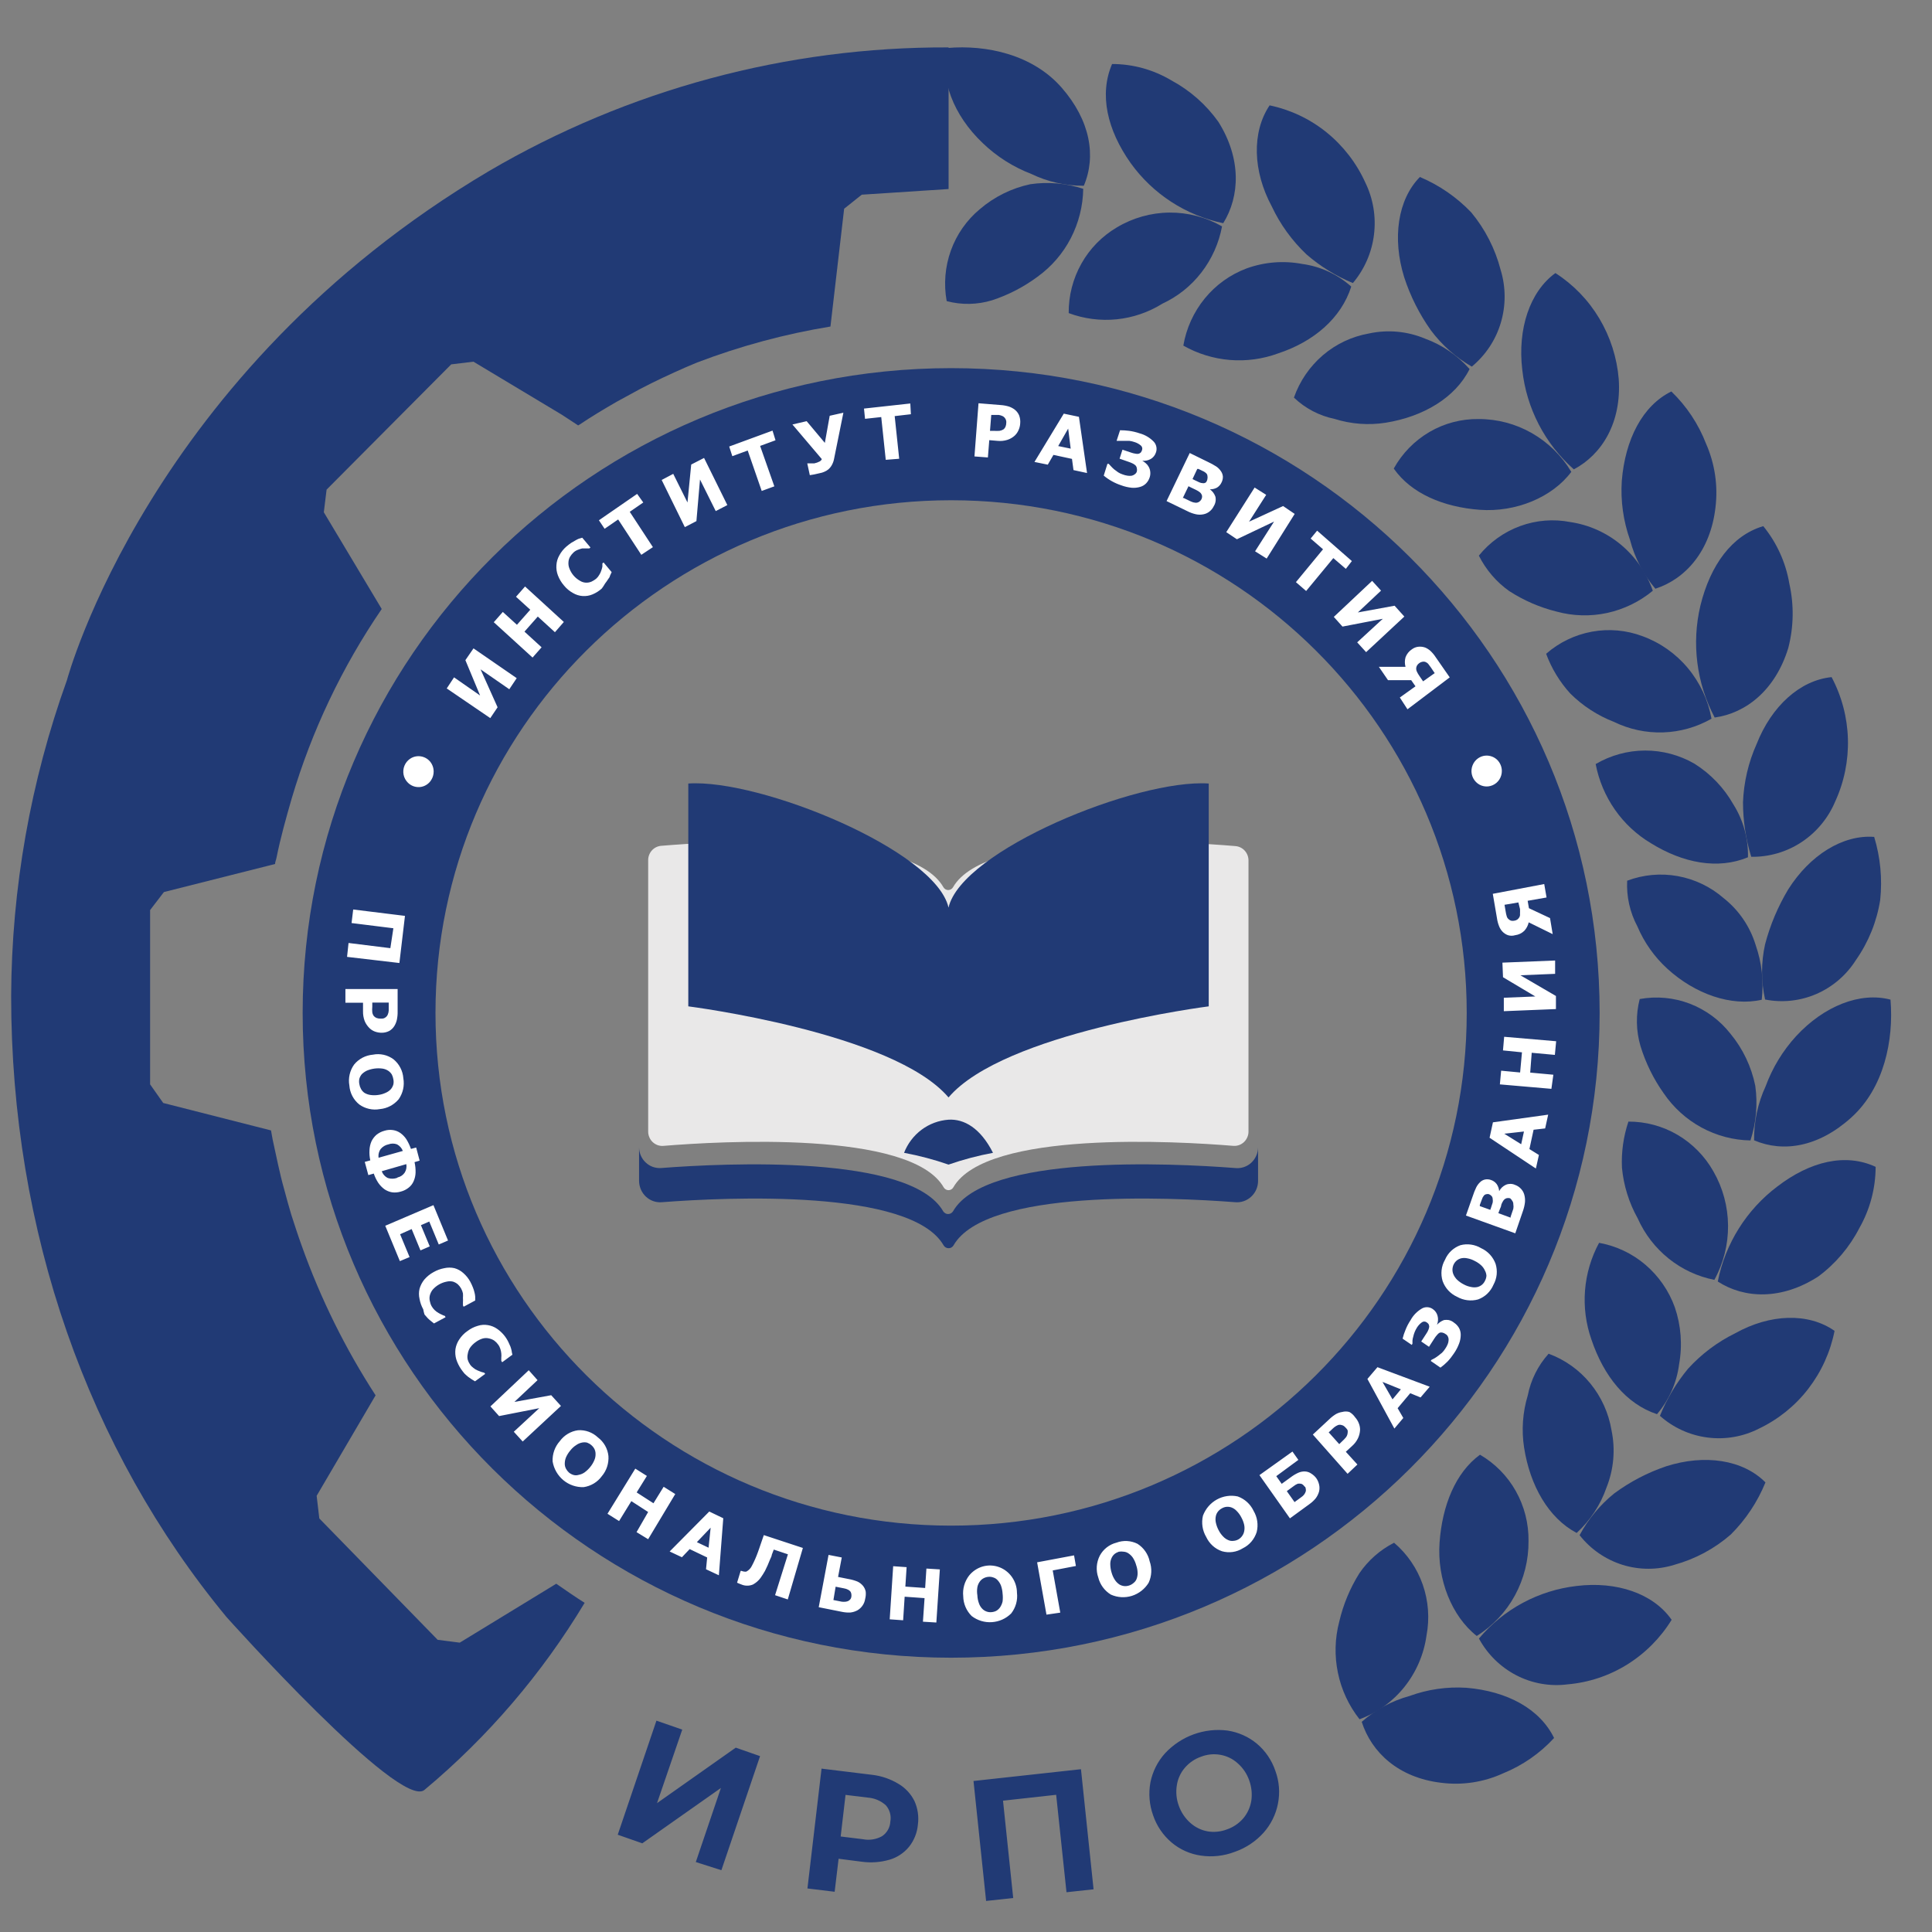 <svg width="69" height="69" viewBox="0 0 69 69" fill="none" xmlns="http://www.w3.org/2000/svg">
<rect x="0" y="0" width="69" height="69" fill="#808080" stroke="none"/>
<g clip-path="url(#clip0_485_10591)">
<path d="M23.444 61.452L24.366 61.772L23.465 64.398L26.277 62.416L27.145 62.719L25.764 66.793L24.85 66.502L25.747 63.856L22.939 65.833L22.062 65.526L23.444 61.452ZM32.087 63.708C32.333 63.852 32.531 64.065 32.659 64.322C32.778 64.585 32.821 64.877 32.782 65.164C32.757 65.455 32.646 65.731 32.464 65.959C32.282 66.179 32.041 66.339 31.769 66.418C31.447 66.512 31.109 66.536 30.777 66.49L29.95 66.384L29.809 67.563L28.837 67.445L29.341 63.165L31.162 63.388C31.488 63.428 31.804 63.537 32.087 63.708ZM31.504 65.577C31.59 65.518 31.662 65.441 31.713 65.35C31.764 65.259 31.793 65.158 31.798 65.054C31.817 64.951 31.812 64.846 31.784 64.746C31.756 64.645 31.706 64.552 31.637 64.474C31.459 64.313 31.231 64.217 30.992 64.2L30.198 64.103L30.024 65.589L30.818 65.686C31.052 65.733 31.295 65.694 31.504 65.577ZM38.606 63.186L39.056 67.475L38.089 67.58L37.72 64.1L35.822 64.31L36.186 67.786L35.218 67.891L34.768 63.607L38.606 63.186ZM42.886 66.271C42.501 66.216 42.14 66.054 41.843 65.804C41.538 65.546 41.31 65.21 41.182 64.832C41.046 64.454 41.014 64.048 41.087 63.653C41.165 63.268 41.345 62.91 41.608 62.618C41.89 62.315 42.24 62.083 42.629 61.941C43.017 61.8 43.432 61.753 43.841 61.806C44.226 61.864 44.587 62.025 44.887 62.273C45.193 62.53 45.422 62.867 45.549 63.245C45.688 63.622 45.719 64.03 45.64 64.423C45.564 64.809 45.385 65.166 45.123 65.459C44.845 65.766 44.494 66 44.102 66.136C43.715 66.285 43.296 66.332 42.886 66.271ZM44.403 64.941C44.552 64.763 44.65 64.548 44.689 64.318C44.725 64.072 44.7 63.82 44.615 63.586C44.533 63.349 44.39 63.137 44.201 62.972C44.029 62.817 43.817 62.713 43.589 62.673C43.356 62.63 43.115 62.654 42.894 62.74C42.669 62.818 42.469 62.955 42.315 63.136C42.164 63.312 42.065 63.528 42.03 63.759C41.99 64.005 42.014 64.257 42.1 64.491C42.184 64.728 42.327 64.94 42.514 65.105C42.686 65.259 42.896 65.362 43.122 65.404C43.355 65.445 43.595 65.421 43.816 65.337C44.043 65.259 44.245 65.123 44.403 64.941ZM33.969 13.148C21.177 13.148 10.809 23.459 10.809 36.176C10.809 48.894 21.177 59.204 33.969 59.204C46.762 59.204 57.13 48.894 57.13 36.176C57.13 23.458 46.762 13.148 33.969 13.148ZM33.969 54.487C23.799 54.487 15.553 46.289 15.553 36.176C15.553 26.063 23.799 17.866 33.969 17.866C44.14 17.866 52.383 26.063 52.383 36.176C52.383 46.289 44.14 54.487 33.969 54.487ZM57.11 44.387C56.826 44.912 56.655 45.491 56.608 46.086C56.561 46.681 56.639 47.279 56.837 47.842C57.276 49.147 58.078 50.144 59.178 50.506C59.61 50.001 59.885 49.381 59.968 48.722C60.091 48.042 60.038 47.343 59.815 46.689C59.603 46.1 59.241 45.577 58.765 45.17C58.293 44.767 57.722 44.497 57.11 44.387Z" fill="#213A75"/>
<path d="M65.52 47.531C65.371 48.285 65.049 48.993 64.58 49.602C64.114 50.206 63.512 50.691 62.824 51.02C62.257 51.31 61.615 51.422 60.983 51.34C60.351 51.259 59.759 50.989 59.283 50.565C59.53 49.956 59.869 49.388 60.288 48.882C60.764 48.359 61.333 47.931 61.967 47.619C63.216 46.92 64.585 46.874 65.52 47.531ZM55.308 48.347C54.929 48.767 54.672 49.282 54.563 49.837C54.381 50.438 54.336 51.072 54.431 51.693C54.642 53.056 55.304 54.218 56.309 54.748C56.794 54.304 57.161 53.746 57.376 53.124C57.635 52.475 57.697 51.766 57.554 51.082C57.452 50.466 57.19 49.888 56.794 49.405C56.402 48.926 55.889 48.561 55.308 48.347Z" fill="#213A75"/>
<path d="M63.052 52.943C62.768 53.641 62.346 54.275 61.811 54.807C61.23 55.312 60.543 55.68 59.801 55.885C59.198 56.074 58.551 56.075 57.947 55.887C57.341 55.697 56.807 55.328 56.414 54.828C56.723 54.252 57.145 53.744 57.654 53.334C58.221 52.916 58.847 52.59 59.511 52.366C60.885 51.929 62.246 52.13 63.052 52.943ZM52.857 51.954C51.98 52.594 51.508 53.772 51.413 55.09C51.318 56.406 51.852 57.732 52.741 58.427C53.313 58.07 53.783 57.571 54.105 56.978C54.428 56.384 54.596 55.715 54.59 55.035C54.598 54.411 54.442 53.797 54.137 53.254C53.834 52.714 53.392 52.265 52.857 51.954Z" fill="#213A75"/>
<path d="M59.701 57.85C59.302 58.5 58.756 59.048 58.108 59.451C57.464 59.85 56.735 60.092 55.98 60.156C55.352 60.236 54.714 60.122 54.153 59.831C53.587 59.536 53.123 59.08 52.819 58.519C53.699 57.471 54.946 56.799 56.306 56.642C57.741 56.466 59.048 56.912 59.701 57.85ZM49.788 55.098C49.289 55.353 48.862 55.729 48.547 56.191C48.215 56.722 47.973 57.303 47.831 57.913C47.673 58.512 47.657 59.139 47.783 59.745C47.908 60.35 48.172 60.917 48.555 61.402C49.185 61.171 49.74 60.771 50.159 60.246C50.581 59.717 50.853 59.084 50.946 58.414C51.062 57.806 51.016 57.179 50.813 56.595C50.61 56.013 50.257 55.496 49.788 55.098Z" fill="#213A75"/>
<path d="M55.503 62.071C54.997 62.621 54.376 63.052 53.683 63.333C52.99 63.651 52.222 63.768 51.466 63.67C49.948 63.489 48.984 62.589 48.633 61.494C49.123 61.06 49.706 60.745 50.337 60.572C50.987 60.334 51.68 60.234 52.372 60.278C53.832 60.4 54.994 61.031 55.503 62.071ZM58.158 40.057C57.98 40.587 57.901 41.147 57.927 41.706C57.987 42.341 58.178 42.956 58.489 43.512C58.738 44.072 59.117 44.565 59.596 44.949C60.07 45.331 60.63 45.591 61.227 45.709C61.554 45.114 61.722 44.446 61.716 43.768C61.711 43.09 61.531 42.425 61.194 41.837C60.889 41.296 60.447 40.845 59.912 40.53C59.38 40.218 58.775 40.055 58.158 40.057Z" fill="#213A75"/>
<path d="M66.987 41.673C66.985 42.439 66.786 43.191 66.407 43.857C66.056 44.54 65.553 45.134 64.935 45.591C63.633 46.432 62.301 46.386 61.349 45.768C61.618 44.412 62.376 43.203 63.48 42.372C64.65 41.475 65.911 41.172 66.987 41.673ZM58.561 35.68C58.418 36.233 58.428 36.815 58.59 37.363C58.775 37.965 59.054 38.533 59.418 39.046C59.766 39.556 60.229 39.976 60.767 40.268C61.304 40.56 61.904 40.719 62.516 40.73C62.721 40.102 62.78 39.435 62.689 38.781C62.551 38.098 62.248 37.459 61.804 36.921C61.426 36.438 60.923 36.067 60.35 35.846C59.781 35.628 59.162 35.571 58.561 35.68Z" fill="#213A75"/>
<path d="M67.518 35.701C67.638 37.153 67.287 38.853 66.12 39.909C64.954 40.965 63.692 41.172 62.646 40.725C62.638 40.059 62.779 39.399 63.059 38.794C63.303 38.131 63.673 37.522 64.151 37.001C65.14 35.932 66.43 35.415 67.518 35.701ZM58.113 31.454C58.085 32.021 58.211 32.585 58.477 33.083C58.72 33.658 59.084 34.173 59.544 34.594C60.537 35.503 61.832 35.954 62.919 35.705C62.995 35.048 62.922 34.382 62.704 33.757C62.502 33.091 62.101 32.503 61.554 32.073C61.089 31.669 60.523 31.399 59.916 31.289C59.312 31.18 58.688 31.237 58.113 31.454Z" fill="#213A75"/>
<path d="M66.935 29.889C67.156 30.617 67.23 31.383 67.15 32.14C67.029 32.911 66.734 33.644 66.286 34.282C65.948 34.82 65.457 35.243 64.876 35.497C64.298 35.749 63.657 35.819 63.039 35.697C62.894 35.047 62.894 34.373 63.039 33.723C63.22 33.034 63.499 32.374 63.866 31.762C64.639 30.541 65.81 29.805 66.935 29.889ZM56.988 27.288C57.1 27.872 57.334 28.427 57.674 28.915C58.012 29.401 58.449 29.808 58.957 30.112C60.107 30.827 61.356 31.063 62.427 30.617C62.443 29.952 62.263 29.298 61.91 28.735C61.574 28.14 61.095 27.638 60.516 27.275C59.98 26.965 59.37 26.803 58.751 26.805C58.131 26.807 57.523 26.974 56.988 27.288Z" fill="#213A75"/>
<path d="M65.414 24.183C65.775 24.864 65.975 25.619 65.997 26.39C66.019 27.16 65.864 27.926 65.542 28.627C65.293 29.219 64.874 29.724 64.338 30.078C63.806 30.428 63.181 30.61 62.544 30.6C62.35 29.969 62.251 29.312 62.25 28.652C62.278 27.932 62.444 27.224 62.738 26.569C63.267 25.226 64.281 24.296 65.414 24.183ZM55.219 23.349C55.412 23.872 55.704 24.354 56.08 24.767C56.525 25.21 57.057 25.555 57.642 25.782C58.188 26.048 58.791 26.177 59.398 26.157C60.005 26.137 60.598 25.969 61.125 25.668C61.005 25.003 60.714 24.38 60.281 23.861C59.851 23.345 59.294 22.953 58.664 22.722C58.088 22.505 57.463 22.449 56.858 22.559C56.25 22.67 55.684 22.943 55.219 23.349Z" fill="#213A75"/>
<path d="M62.974 18.791C63.457 19.384 63.778 20.091 63.905 20.845C64.075 21.602 64.062 22.388 63.868 23.139C63.409 24.645 62.354 25.474 61.238 25.626C60.59 24.399 60.409 22.978 60.729 21.628C61.085 20.176 61.858 19.12 62.974 18.791ZM52.816 19.844C53.07 20.349 53.44 20.782 53.897 21.107C54.419 21.445 54.993 21.694 55.596 21.843C56.185 22.004 56.804 22.02 57.4 21.891C57.998 21.76 58.557 21.489 59.029 21.098C58.805 20.458 58.412 19.89 57.892 19.455C57.375 19.024 56.749 18.744 56.084 18.645C55.483 18.528 54.863 18.578 54.289 18.789C53.712 19.001 53.203 19.366 52.816 19.844Z" fill="#213A75"/>
<path d="M59.691 13.981C60.236 14.506 60.659 15.144 60.932 15.85C61.245 16.563 61.361 17.348 61.267 18.122C61.089 19.675 60.2 20.677 59.12 21.026C58.691 20.519 58.382 19.922 58.214 19.28C57.975 18.606 57.875 17.89 57.921 17.176C58.041 15.694 58.661 14.486 59.691 13.981ZM49.777 16.734C50.402 17.63 51.556 18.11 52.846 18.207C54.137 18.303 55.44 17.761 56.118 16.852C55.775 16.276 55.288 15.799 54.707 15.467C54.129 15.137 53.474 14.964 52.808 14.966C52.193 14.957 51.586 15.116 51.055 15.426C50.519 15.739 50.078 16.191 49.777 16.734Z" fill="#213A75"/>
<path d="M55.55 9.752C56.192 10.164 56.729 10.72 57.119 11.375C57.512 12.034 57.749 12.775 57.812 13.54C57.916 15.088 57.217 16.229 56.208 16.763C55.173 15.848 54.516 14.58 54.367 13.207C54.194 11.755 54.632 10.417 55.55 9.752ZM46.212 14.2C46.616 14.586 47.12 14.85 47.667 14.962C48.256 15.147 48.881 15.193 49.491 15.097C50.826 14.882 51.972 14.209 52.485 13.181C52.052 12.691 51.504 12.316 50.889 12.092C50.257 11.828 49.56 11.765 48.891 11.91C48.283 12.017 47.715 12.285 47.246 12.686C46.774 13.091 46.417 13.613 46.212 14.2Z" fill="#213A75"/>
<path d="M50.711 6.321C51.401 6.613 52.025 7.043 52.543 7.584C53.04 8.183 53.399 8.884 53.594 9.638C53.782 10.253 53.784 10.91 53.601 11.526C53.419 12.14 53.058 12.685 52.564 13.093C51.992 12.764 51.494 12.322 51.1 11.793C50.689 11.213 50.368 10.575 50.149 9.899C49.718 8.514 49.917 7.125 50.711 6.321ZM42.262 12.343C42.772 12.633 43.34 12.808 43.925 12.856C44.51 12.904 45.098 12.823 45.649 12.621C46.927 12.2 47.903 11.358 48.259 10.235C47.77 9.797 47.16 9.515 46.509 9.427C45.843 9.301 45.157 9.356 44.52 9.587C43.937 9.806 43.422 10.176 43.028 10.658C42.631 11.144 42.367 11.725 42.262 12.343Z" fill="#213A75"/>
<path d="M45.343 3.763C46.086 3.918 46.782 4.247 47.373 4.724C47.968 5.205 48.443 5.818 48.759 6.515C49.042 7.093 49.15 7.741 49.071 8.38C48.993 9.017 48.731 9.618 48.317 10.109C47.713 9.86 47.154 9.514 46.662 9.087C46.145 8.598 45.724 8.017 45.421 7.373C44.743 6.115 44.701 4.722 45.343 3.763ZM38.168 11.182C38.714 11.386 39.3 11.462 39.88 11.404C40.46 11.345 41.019 11.154 41.514 10.845C42.062 10.591 42.541 10.208 42.909 9.729C43.281 9.247 43.533 8.683 43.644 8.085C43.072 7.756 42.423 7.586 41.764 7.592C41.106 7.598 40.46 7.78 39.892 8.119C39.362 8.43 38.924 8.876 38.623 9.412C38.319 9.952 38.162 10.563 38.168 11.182Z" fill="#213A75"/>
<path d="M39.717 2.286C40.461 2.286 41.192 2.488 41.834 2.871C42.501 3.229 43.075 3.736 43.514 4.352C44.341 5.67 44.283 7.012 43.687 7.971C42.353 7.696 41.172 6.928 40.378 5.821C39.543 4.638 39.249 3.376 39.717 2.286ZM33.81 10.754C34.343 10.896 34.904 10.885 35.432 10.724C36.015 10.533 36.564 10.248 37.057 9.882C37.553 9.524 37.959 9.055 38.241 8.511C38.524 7.965 38.677 7.359 38.687 6.743C38.078 6.543 37.431 6.486 36.797 6.579C36.13 6.721 35.51 7.028 34.993 7.471C34.523 7.862 34.167 8.372 33.96 8.947C33.752 9.526 33.7 10.149 33.81 10.754Z" fill="#213A75"/>
<path d="M33.831 1.714C35.237 1.592 36.883 1.95 37.914 3.128C38.943 4.306 39.155 5.578 38.708 6.634C38.059 6.639 37.418 6.495 36.834 6.213C36.187 5.965 35.596 5.59 35.097 5.11C34.051 4.117 33.55 2.817 33.831 1.714Z" fill="#213A75"/>
<path d="M17.454 6.115C5.324 13.299 2.392 24.287 2.392 24.287C1.09 27.906 0.416 31.721 0.398 35.566C0.398 43.983 3.144 51.768 8.091 57.753C8.091 57.753 14.295 64.684 15.163 63.922C17.428 62.031 19.36 59.773 20.88 57.244C20.561 57.046 20.172 56.772 19.866 56.562L16.42 58.666L15.631 58.565L11.404 54.23C11.367 53.927 11.342 53.721 11.309 53.422L13.414 49.833C12.331 48.164 11.447 46.374 10.779 44.5C10.643 44.13 10.523 43.747 10.399 43.369C10.312 43.083 10.229 42.771 10.151 42.481C9.985 41.9 9.87 41.294 9.737 40.696C9.717 40.591 9.7 40.482 9.679 40.372L5.829 39.392L5.361 38.727V32.502L5.854 31.859L9.824 30.857C9.824 30.781 9.861 30.714 9.874 30.638C10.023 29.901 10.213 29.228 10.419 28.513C11.132 26.105 12.216 23.823 13.633 21.75L11.565 18.295C11.603 17.996 11.627 17.79 11.664 17.487L16.115 13.013L16.909 12.917L20.069 14.814L20.648 15.193L20.706 15.159C21.119 14.881 21.582 14.604 22.025 14.348L22.852 13.897C23.398 13.611 23.94 13.359 24.507 13.11L24.899 12.945C26.439 12.358 28.033 11.928 29.659 11.662L30.148 7.454L30.777 6.953L33.878 6.751V1.693C28.106 1.669 22.434 3.196 17.454 6.115Z" fill="#213A75"/>
<path d="M15.488 27.55C15.489 27.659 15.459 27.766 15.4 27.858C15.358 27.927 15.3 27.985 15.232 28.028C15.163 28.072 15.086 28.099 15.006 28.108C14.925 28.116 14.844 28.107 14.768 28.08C14.692 28.053 14.623 28.009 14.566 27.951C14.489 27.874 14.436 27.776 14.414 27.669C14.393 27.561 14.403 27.45 14.444 27.349C14.485 27.248 14.554 27.162 14.644 27.1C14.717 27.05 14.802 27.018 14.891 27.009C14.98 27 15.069 27.013 15.152 27.047C15.218 27.074 15.278 27.114 15.328 27.164C15.379 27.215 15.418 27.274 15.445 27.34C15.473 27.407 15.487 27.478 15.488 27.55ZM53.637 27.529C53.639 27.638 53.608 27.745 53.55 27.837C53.492 27.929 53.407 28.001 53.308 28.044C53.209 28.087 53.1 28.1 52.994 28.079C52.888 28.059 52.791 28.007 52.715 27.93C52.638 27.853 52.585 27.754 52.563 27.647C52.542 27.54 52.552 27.429 52.594 27.328C52.634 27.227 52.703 27.141 52.793 27.079C52.867 27.029 52.952 26.997 53.04 26.988C53.129 26.979 53.218 26.992 53.301 27.026C53.367 27.053 53.427 27.093 53.477 27.143C53.527 27.194 53.567 27.254 53.594 27.32C53.622 27.386 53.636 27.457 53.637 27.529V27.529ZM18.453 24.221L18.189 24.616L17.163 23.905L17.771 25.26L17.51 25.647L15.955 24.587L16.216 24.191L17.146 24.839L16.621 23.577L16.911 23.156L18.454 24.22L18.453 24.221ZM20.137 22.213L19.819 22.579L19.207 22.02L18.731 22.558L19.343 23.118L19.02 23.484L17.635 22.222L17.958 21.855L18.462 22.314L18.938 21.776L18.429 21.313L18.752 20.946L20.137 22.213ZM21.493 21.018C21.395 21.107 21.284 21.177 21.162 21.228C21.051 21.275 20.93 21.295 20.809 21.287C20.689 21.279 20.572 21.243 20.468 21.182C20.342 21.113 20.231 21.021 20.141 20.909C20.049 20.803 19.977 20.682 19.926 20.551C19.881 20.434 19.863 20.309 19.872 20.185C19.879 20.062 19.914 19.942 19.976 19.835C20.04 19.715 20.125 19.609 20.228 19.52C20.282 19.474 20.339 19.43 20.397 19.39L20.55 19.301C20.588 19.279 20.626 19.259 20.666 19.242L20.795 19.204L21.088 19.553L21.047 19.587H20.79C20.737 19.6 20.684 19.617 20.633 19.638C20.578 19.659 20.527 19.69 20.484 19.73C20.436 19.775 20.394 19.826 20.36 19.882C20.325 19.942 20.305 20.01 20.302 20.08C20.296 20.156 20.307 20.232 20.336 20.302C20.406 20.49 20.541 20.647 20.716 20.744C20.777 20.782 20.847 20.805 20.919 20.809C20.992 20.813 21.064 20.8 21.13 20.77C21.187 20.743 21.241 20.709 21.291 20.669C21.336 20.629 21.374 20.582 21.403 20.53C21.435 20.48 21.459 20.427 21.477 20.37C21.493 20.326 21.505 20.281 21.514 20.235V20.122L21.556 20.088L21.845 20.433L21.783 20.568C21.783 20.61 21.738 20.652 21.713 20.694C21.681 20.745 21.646 20.794 21.609 20.841C21.574 20.903 21.535 20.962 21.493 21.018ZM22.974 17.946L22.491 18.279L23.318 19.541L22.904 19.815L22.077 18.552L21.593 18.885L21.39 18.581L22.755 17.639L22.974 17.946ZM25.976 18.039L25.562 18.253L25 17.125L24.872 18.611L24.458 18.826L23.631 17.142L24.044 16.923L24.553 17.946L24.686 16.591L25.145 16.355L25.976 18.038V18.039ZM27.697 15.724L27.147 15.926L27.655 17.369L27.204 17.534L26.704 16.09L26.154 16.292L26.043 15.947L27.59 15.379L27.697 15.724ZM30.121 14.739L29.79 16.377C29.776 16.459 29.748 16.539 29.707 16.612C29.674 16.672 29.631 16.724 29.579 16.768C29.535 16.803 29.487 16.831 29.434 16.852C29.386 16.874 29.334 16.889 29.282 16.898L29.079 16.944L28.922 16.97L28.831 16.549H29.082C29.148 16.535 29.212 16.513 29.273 16.481C29.307 16.463 29.335 16.433 29.351 16.397L28.301 15.16L28.809 15.042L29.459 15.817L29.632 14.849L30.121 14.739ZM32.532 14.794L31.953 14.861L32.114 16.384L31.634 16.422L31.473 14.895L30.894 14.958L30.857 14.592L32.511 14.41L32.532 14.794ZM36.436 15.122C36.431 15.208 36.41 15.292 36.373 15.37C36.34 15.444 36.292 15.51 36.233 15.564C36.157 15.631 36.069 15.681 35.972 15.711C35.862 15.745 35.745 15.757 35.629 15.745L35.331 15.72L35.282 16.338L34.802 16.301L34.947 14.402L35.737 14.466C35.838 14.472 35.938 14.491 36.035 14.52C36.109 14.546 36.178 14.582 36.241 14.63C36.309 14.684 36.364 14.755 36.398 14.836C36.432 14.927 36.445 15.025 36.436 15.122ZM35.939 15.097C35.943 15.051 35.933 15.004 35.911 14.963C35.889 14.922 35.856 14.888 35.815 14.865C35.77 14.842 35.721 14.827 35.671 14.819H35.402L35.357 15.387H35.493C35.561 15.392 35.628 15.392 35.696 15.387C35.745 15.38 35.793 15.363 35.836 15.337C35.868 15.313 35.894 15.281 35.91 15.244C35.929 15.197 35.938 15.148 35.939 15.097ZM38.823 16.894L38.339 16.789L38.285 16.389L37.623 16.246L37.421 16.595L36.945 16.498L37.992 14.773L38.533 14.886L38.823 16.894ZM38.239 16.023L38.149 15.307L37.793 15.931L38.239 16.023ZM41.065 17.032C41.04 17.119 40.995 17.199 40.932 17.264C40.873 17.324 40.798 17.368 40.717 17.39C40.62 17.418 40.52 17.428 40.419 17.42C40.289 17.407 40.161 17.377 40.039 17.331C39.812 17.256 39.602 17.139 39.419 16.986L39.551 16.565H39.596L39.679 16.654C39.714 16.692 39.751 16.729 39.791 16.763L39.935 16.869C39.985 16.901 40.04 16.926 40.097 16.944C40.154 16.966 40.214 16.982 40.275 16.99C40.323 16.997 40.371 16.997 40.419 16.99C40.46 16.981 40.498 16.962 40.531 16.936C40.563 16.913 40.588 16.88 40.601 16.843C40.611 16.803 40.611 16.761 40.601 16.721C40.597 16.687 40.583 16.654 40.56 16.628C40.531 16.599 40.497 16.575 40.461 16.557C40.411 16.532 40.36 16.511 40.308 16.494L39.985 16.381L40.088 16.06L40.403 16.166C40.454 16.184 40.507 16.197 40.56 16.204C40.597 16.213 40.635 16.213 40.672 16.204C40.7 16.194 40.725 16.178 40.746 16.157C40.764 16.131 40.778 16.103 40.788 16.073C40.798 16.044 40.799 16.013 40.791 15.984C40.783 15.954 40.766 15.928 40.742 15.909C40.675 15.853 40.598 15.811 40.515 15.787C40.457 15.767 40.397 15.753 40.337 15.745H39.878L40.002 15.366C40.109 15.366 40.217 15.373 40.325 15.387C40.452 15.404 40.578 15.434 40.7 15.476C40.894 15.528 41.07 15.633 41.209 15.778C41.255 15.829 41.286 15.892 41.299 15.96C41.312 16.027 41.307 16.097 41.283 16.161C41.252 16.259 41.186 16.341 41.098 16.393C41.006 16.444 40.9 16.466 40.796 16.456C40.839 16.48 40.879 16.508 40.916 16.54C40.958 16.574 40.993 16.615 41.019 16.662C41.049 16.711 41.068 16.765 41.077 16.822C41.089 16.892 41.085 16.964 41.065 17.032ZM43.351 18.073C43.315 18.15 43.261 18.218 43.194 18.27C43.132 18.319 43.06 18.352 42.983 18.367C42.894 18.386 42.803 18.386 42.714 18.367C42.605 18.343 42.499 18.305 42.4 18.253L41.663 17.896L42.49 16.179L43.141 16.498C43.241 16.544 43.34 16.598 43.434 16.658C43.495 16.698 43.548 16.75 43.591 16.809C43.637 16.868 43.666 16.938 43.674 17.012C43.678 17.086 43.662 17.16 43.628 17.227C43.594 17.305 43.536 17.371 43.463 17.416C43.385 17.457 43.298 17.478 43.21 17.475C43.302 17.541 43.371 17.633 43.408 17.74C43.433 17.854 43.413 17.974 43.351 18.073ZM42.9 17.845C42.926 17.802 42.937 17.752 42.929 17.702C42.917 17.656 42.892 17.615 42.855 17.584C42.814 17.551 42.77 17.523 42.722 17.5L42.536 17.411L42.446 17.365L42.243 17.786H42.276L42.536 17.912C42.587 17.936 42.642 17.951 42.697 17.955C42.743 17.958 42.788 17.946 42.826 17.921C42.857 17.902 42.882 17.876 42.9 17.845ZM43.123 17.096C43.13 17.064 43.13 17.031 43.123 16.999C43.122 16.962 43.105 16.927 43.078 16.902C43.055 16.88 43.028 16.86 42.999 16.843L42.801 16.747H42.76L42.59 17.109L42.656 17.143L42.834 17.227C42.874 17.245 42.916 17.255 42.959 17.256C42.978 17.259 42.998 17.258 43.017 17.253C43.036 17.248 43.054 17.239 43.07 17.227C43.1 17.189 43.119 17.144 43.123 17.096V17.096ZM45.238 19.949L44.824 19.689L45.502 18.628L44.175 19.259L43.795 19.006L44.808 17.412L45.221 17.673L44.609 18.632L45.825 18.073L46.239 18.354L45.238 19.949ZM48.066 20.316L47.619 19.932L46.648 21.107L46.283 20.791L47.251 19.617L46.809 19.234L47.04 18.952L48.281 20.038L48.066 20.316ZM48.79 23.291L48.471 22.941L49.385 22.1L47.946 22.378L47.636 22.032L49.005 20.745L49.323 21.094L48.495 21.873L49.807 21.633L50.155 22.02L48.79 23.291ZM50.267 25.332L49.994 24.911L50.553 24.511L50.4 24.292H49.572L49.246 23.816H50.197C50.166 23.705 50.166 23.588 50.197 23.476C50.24 23.359 50.32 23.258 50.424 23.19C50.494 23.137 50.577 23.105 50.664 23.097C50.744 23.09 50.824 23.1 50.9 23.127C50.97 23.156 51.034 23.198 51.09 23.249C51.159 23.314 51.22 23.387 51.272 23.467L51.776 24.192L50.267 25.332ZM50.825 24.334L51.239 24.04L51.103 23.838C51.071 23.792 51.038 23.747 51.003 23.703C50.973 23.673 50.936 23.65 50.895 23.636C50.861 23.627 50.826 23.627 50.792 23.636C50.755 23.643 50.719 23.659 50.689 23.682C50.655 23.705 50.627 23.735 50.606 23.77C50.589 23.803 50.579 23.839 50.577 23.876C50.577 23.917 50.587 23.957 50.606 23.994C50.631 24.045 50.66 24.094 50.693 24.141L50.825 24.334ZM12.395 34.174L12.448 33.678L13.941 33.863L14.049 33.152L12.556 32.966L12.614 32.482L14.463 32.71L14.264 34.393L12.394 34.174H12.395ZM13.635 36.884C13.552 36.885 13.469 36.87 13.391 36.842C13.316 36.815 13.249 36.772 13.193 36.716C13.12 36.644 13.062 36.558 13.023 36.463C12.982 36.352 12.962 36.233 12.965 36.114V35.811H12.336V35.323H14.201V36.118C14.204 36.221 14.194 36.324 14.173 36.425C14.154 36.505 14.124 36.579 14.081 36.648C14.034 36.723 13.969 36.784 13.891 36.825C13.811 36.864 13.724 36.884 13.635 36.884ZM13.635 36.379C13.684 36.38 13.733 36.364 13.771 36.333C13.807 36.307 13.834 36.273 13.85 36.232C13.87 36.185 13.882 36.136 13.883 36.085V35.807H13.296V35.95C13.289 36.018 13.289 36.087 13.296 36.156C13.304 36.205 13.324 36.252 13.354 36.291C13.382 36.321 13.416 36.344 13.453 36.358C13.501 36.375 13.552 36.382 13.602 36.379H13.635ZM13.565 39.611C13.438 39.634 13.308 39.632 13.182 39.603C13.056 39.575 12.938 39.522 12.833 39.447C12.729 39.364 12.645 39.261 12.583 39.143C12.522 39.026 12.486 38.897 12.477 38.765C12.454 38.636 12.458 38.504 12.487 38.376C12.516 38.248 12.57 38.127 12.647 38.02C12.729 37.919 12.831 37.836 12.946 37.775C13.061 37.715 13.187 37.678 13.317 37.667C13.444 37.641 13.576 37.643 13.703 37.671C13.829 37.699 13.949 37.754 14.053 37.831C14.155 37.914 14.239 38.017 14.299 38.134C14.36 38.25 14.396 38.378 14.405 38.509C14.428 38.639 14.425 38.771 14.397 38.9C14.368 39.028 14.315 39.15 14.239 39.258C14.069 39.461 13.827 39.588 13.565 39.611ZM13.015 39.03C13.081 39.07 13.154 39.095 13.23 39.106C13.321 39.119 13.413 39.119 13.503 39.106C13.599 39.095 13.693 39.067 13.78 39.026C13.848 38.997 13.908 38.954 13.958 38.9C14.001 38.85 14.032 38.791 14.049 38.727C14.061 38.669 14.061 38.609 14.049 38.55C14.04 38.49 14.022 38.432 13.995 38.378C13.963 38.324 13.919 38.278 13.867 38.243C13.805 38.202 13.734 38.175 13.66 38.164C13.469 38.138 13.275 38.164 13.098 38.239C13.032 38.271 12.972 38.314 12.92 38.365C12.88 38.414 12.85 38.47 12.833 38.53C12.821 38.591 12.821 38.654 12.833 38.715C12.842 38.775 12.862 38.834 12.891 38.887C12.921 38.944 12.963 38.993 13.015 39.03ZM14.772 42.187C14.734 42.276 14.674 42.354 14.598 42.414C14.514 42.482 14.417 42.531 14.313 42.557C14.211 42.588 14.103 42.597 13.998 42.582C13.902 42.565 13.811 42.528 13.73 42.473C13.645 42.41 13.571 42.333 13.511 42.246C13.443 42.143 13.389 42.031 13.349 41.913L13.155 41.968L13.027 41.496L13.225 41.442C13.198 41.322 13.188 41.199 13.196 41.076C13.2 40.968 13.224 40.863 13.266 40.764C13.309 40.674 13.369 40.594 13.444 40.529C13.528 40.462 13.623 40.413 13.725 40.386C13.826 40.353 13.932 40.344 14.036 40.36C14.131 40.374 14.221 40.41 14.301 40.466C14.386 40.527 14.458 40.604 14.516 40.692C14.582 40.8 14.636 40.914 14.677 41.033L14.863 40.983L14.987 41.45L14.805 41.505C14.833 41.628 14.845 41.754 14.842 41.879C14.839 41.985 14.815 42.09 14.772 42.187ZM13.531 41.345L14.387 41.105C14.349 41.005 14.275 40.921 14.18 40.87C14.082 40.833 13.973 40.833 13.874 40.87C13.766 40.892 13.668 40.949 13.597 41.034C13.563 41.08 13.54 41.133 13.527 41.188C13.514 41.244 13.513 41.301 13.523 41.358L13.531 41.345ZM14.197 42.052C14.302 42.03 14.394 41.968 14.454 41.879C14.51 41.789 14.531 41.681 14.511 41.576L13.635 41.829C13.653 41.882 13.682 41.931 13.72 41.973C13.757 42.015 13.803 42.049 13.854 42.073C13.963 42.108 14.081 42.104 14.189 42.065L14.197 42.052ZM14.281 45.04L13.759 43.777L15.48 43.041L16.001 44.304L15.67 44.446L15.331 43.626L15.033 43.756L15.348 44.514L15.017 44.657L14.702 43.895L14.289 44.08L14.628 44.896L14.281 45.04ZM15.115 46.761C15.051 46.645 15.006 46.518 14.983 46.387C14.956 46.269 14.956 46.147 14.983 46.029C15.017 45.909 15.075 45.797 15.153 45.7C15.247 45.591 15.36 45.499 15.487 45.431C15.606 45.363 15.734 45.317 15.868 45.292C15.988 45.265 16.112 45.265 16.232 45.292C16.349 45.325 16.456 45.384 16.546 45.465C16.648 45.554 16.734 45.661 16.798 45.781C16.832 45.845 16.863 45.911 16.889 45.979C16.912 46.034 16.93 46.092 16.944 46.151C16.959 46.203 16.968 46.257 16.972 46.311V46.446L16.559 46.669L16.534 46.622V46.509C16.538 46.459 16.538 46.408 16.534 46.357C16.538 46.303 16.538 46.248 16.534 46.193C16.508 46.069 16.444 45.956 16.352 45.869C16.301 45.825 16.242 45.793 16.178 45.772C16.105 45.755 16.028 45.755 15.955 45.772C15.759 45.81 15.581 45.912 15.45 46.063C15.404 46.123 15.37 46.191 15.351 46.265C15.335 46.331 15.335 46.4 15.351 46.467C15.363 46.53 15.383 46.591 15.414 46.648C15.472 46.75 15.558 46.835 15.662 46.892C15.701 46.916 15.742 46.937 15.785 46.955C15.818 46.973 15.853 46.987 15.889 46.997L15.913 47.044L15.5 47.266L15.384 47.174C15.346 47.144 15.31 47.112 15.276 47.078C15.236 47.036 15.197 46.992 15.161 46.947C15.142 46.886 15.126 46.824 15.115 46.761ZM16.468 48.899C16.394 48.79 16.335 48.672 16.295 48.546C16.261 48.429 16.251 48.306 16.266 48.184C16.285 48.062 16.33 47.946 16.398 47.843C16.477 47.722 16.577 47.617 16.696 47.536C16.806 47.452 16.931 47.389 17.064 47.351C17.181 47.313 17.306 47.305 17.428 47.326C17.546 47.346 17.659 47.391 17.758 47.461C17.928 47.58 18.065 47.74 18.156 47.928C18.183 47.986 18.208 48.041 18.23 48.092C18.248 48.144 18.264 48.197 18.275 48.252C18.275 48.297 18.296 48.344 18.3 48.382L17.936 48.651L17.903 48.605V48.492C17.914 48.387 17.903 48.281 17.871 48.18C17.854 48.123 17.827 48.068 17.791 48.02C17.753 47.967 17.708 47.92 17.655 47.881C17.599 47.843 17.536 47.816 17.469 47.802C17.396 47.783 17.319 47.783 17.245 47.802C17.153 47.829 17.066 47.873 16.989 47.932C16.907 47.99 16.835 48.063 16.779 48.146C16.74 48.212 16.715 48.285 16.704 48.361C16.689 48.426 16.689 48.494 16.704 48.559C16.722 48.62 16.75 48.679 16.787 48.732C16.82 48.781 16.863 48.823 16.911 48.857C16.956 48.895 17.006 48.924 17.06 48.946L17.188 48.997L17.295 49.026L17.328 49.068L16.965 49.333L16.84 49.257L16.72 49.173C16.671 49.135 16.63 49.094 16.588 49.055C16.546 49.005 16.506 48.953 16.468 48.899ZM18.668 51.483L18.35 51.134L19.26 50.292L17.825 50.574L17.515 50.229L18.884 48.937L19.198 49.291L18.371 50.069L19.686 49.829L20.034 50.212L18.668 51.483ZM21.493 52.721C21.417 52.826 21.32 52.915 21.208 52.982C21.097 53.049 20.973 53.093 20.844 53.112C20.581 53.121 20.324 53.033 20.121 52.865C19.917 52.695 19.78 52.457 19.736 52.194C19.724 51.929 19.816 51.669 19.992 51.471C20.069 51.365 20.166 51.276 20.279 51.208C20.391 51.141 20.516 51.097 20.645 51.08C20.775 51.071 20.904 51.09 21.026 51.134C21.148 51.178 21.259 51.247 21.353 51.336C21.458 51.415 21.546 51.515 21.611 51.629C21.676 51.744 21.716 51.87 21.73 52.001C21.747 52.263 21.663 52.523 21.493 52.721ZM20.666 52.674C20.742 52.66 20.814 52.63 20.877 52.586C20.951 52.532 21.018 52.469 21.076 52.397C21.14 52.321 21.191 52.236 21.229 52.144C21.258 52.076 21.272 52.003 21.27 51.929C21.271 51.867 21.257 51.804 21.229 51.748C21.201 51.695 21.163 51.648 21.117 51.61C21.072 51.571 21.02 51.541 20.964 51.521C20.904 51.508 20.842 51.508 20.782 51.521C20.709 51.536 20.64 51.566 20.579 51.61C20.497 51.662 20.424 51.729 20.364 51.808C20.301 51.882 20.249 51.966 20.211 52.056C20.184 52.124 20.171 52.197 20.17 52.27C20.169 52.333 20.183 52.395 20.212 52.452C20.24 52.505 20.278 52.554 20.323 52.594C20.371 52.632 20.426 52.661 20.485 52.678C20.544 52.694 20.607 52.693 20.666 52.674ZM23.148 54.972L22.734 54.719L23.148 54L22.548 53.612L22.11 54.324L21.696 54.063L22.689 52.451L23.103 52.712L22.738 53.301L23.338 53.688L23.702 53.099L24.116 53.359L23.148 54.972ZM25.674 56.26L25.215 56.045L25.256 55.624L24.631 55.325L24.354 55.616L23.916 55.41L25.331 53.983L25.831 54.223L25.674 56.26ZM25.306 55.275L25.38 54.56L24.888 55.077L25.306 55.275ZM28.135 57.123L27.681 56.971L28.14 55.511L27.635 55.342L27.564 55.528C27.564 55.574 27.528 55.633 27.498 55.704C27.446 55.84 27.387 55.974 27.321 56.104C27.273 56.189 27.22 56.272 27.163 56.353C27.092 56.45 27 56.53 26.895 56.588C26.777 56.639 26.645 56.645 26.522 56.605L26.402 56.559L26.324 56.525L26.452 56.104H26.485C26.517 56.117 26.55 56.126 26.584 56.129C26.607 56.133 26.631 56.133 26.654 56.129C26.744 56.082 26.815 56.007 26.857 55.915C26.939 55.76 27.009 55.6 27.068 55.435C27.097 55.351 27.131 55.262 27.163 55.161C27.197 55.061 27.238 54.951 27.279 54.825L28.674 55.284L28.135 57.123ZM30.898 57.106C30.886 57.189 30.855 57.269 30.807 57.339C30.76 57.409 30.698 57.467 30.625 57.51C30.546 57.553 30.459 57.58 30.369 57.59C30.268 57.595 30.166 57.586 30.067 57.565L29.24 57.4L29.591 55.532L30.063 55.624L29.931 56.319L30.311 56.395C30.417 56.413 30.521 56.443 30.621 56.483C30.696 56.517 30.762 56.568 30.816 56.63C30.869 56.693 30.905 56.768 30.919 56.849C30.927 56.935 30.92 57.023 30.898 57.106ZM30.406 57.026C30.41 56.996 30.41 56.964 30.406 56.934C30.402 56.904 30.392 56.875 30.378 56.849C30.356 56.819 30.327 56.795 30.295 56.778C30.247 56.752 30.195 56.735 30.142 56.727L29.844 56.668L29.765 57.144L30.063 57.203C30.111 57.209 30.159 57.209 30.208 57.203C30.244 57.198 30.279 57.187 30.311 57.169C30.336 57.151 30.359 57.13 30.378 57.106C30.392 57.082 30.402 57.055 30.406 57.026ZM33.441 57.947L32.962 57.918L33.02 57.076L32.309 57.025L32.255 57.867L31.775 57.833L31.899 55.936L32.379 55.97L32.334 56.664L33.041 56.714L33.086 56.02L33.566 56.05L33.441 57.947ZM36.32 56.883C36.352 57.148 36.277 57.414 36.113 57.624C35.929 57.807 35.685 57.917 35.425 57.934C35.166 57.952 34.909 57.874 34.703 57.716C34.514 57.529 34.405 57.275 34.401 57.009C34.373 56.744 34.449 56.479 34.612 56.268C34.738 56.113 34.907 56.001 35.098 55.946C35.289 55.892 35.492 55.9 35.678 55.967C35.864 56.034 36.026 56.158 36.141 56.322C36.256 56.486 36.319 56.681 36.32 56.883V56.883ZM35.717 57.405C35.759 57.341 35.79 57.27 35.807 57.194C35.818 57.102 35.818 57.009 35.807 56.916C35.801 56.818 35.782 56.72 35.749 56.626C35.722 56.558 35.683 56.495 35.634 56.441C35.594 56.394 35.541 56.358 35.481 56.34C35.425 56.319 35.366 56.31 35.307 56.315C35.248 56.319 35.19 56.335 35.138 56.361C35.082 56.388 35.033 56.429 34.997 56.479C34.951 56.54 34.92 56.611 34.906 56.685C34.89 56.782 34.89 56.88 34.906 56.975C34.91 57.075 34.929 57.173 34.964 57.266C34.988 57.335 35.026 57.398 35.076 57.451C35.118 57.496 35.169 57.53 35.227 57.552C35.284 57.574 35.346 57.583 35.407 57.577C35.467 57.573 35.526 57.557 35.58 57.531C35.634 57.499 35.681 57.456 35.717 57.405ZM38.425 55.928L37.597 56.087L37.867 57.594L37.374 57.666L37.04 55.797L38.359 55.549L38.425 55.928ZM41.059 55.759C41.148 56.011 41.135 56.288 41.022 56.529C40.885 56.751 40.673 56.916 40.425 56.995C40.177 57.072 39.91 57.056 39.674 56.95C39.448 56.812 39.286 56.592 39.223 56.336C39.179 56.21 39.162 56.076 39.171 55.943C39.181 55.81 39.217 55.68 39.277 55.562C39.338 55.447 39.423 55.346 39.526 55.265C39.628 55.185 39.746 55.127 39.873 55.095C39.994 55.049 40.124 55.03 40.253 55.037C40.383 55.044 40.509 55.078 40.625 55.136C40.735 55.206 40.83 55.297 40.904 55.404C40.979 55.511 41.032 55.632 41.059 55.759ZM40.588 56.403C40.617 56.331 40.631 56.254 40.629 56.176C40.627 56.083 40.61 55.99 40.579 55.902C40.554 55.807 40.513 55.716 40.46 55.633C40.419 55.573 40.367 55.522 40.307 55.481C40.256 55.444 40.195 55.422 40.133 55.418C40.075 55.408 40.017 55.408 39.959 55.418C39.902 55.437 39.849 55.465 39.802 55.503C39.755 55.544 39.718 55.596 39.694 55.654C39.664 55.723 39.65 55.798 39.653 55.873C39.655 55.971 39.67 56.069 39.699 56.163C39.725 56.257 39.765 56.346 39.819 56.428C39.859 56.489 39.912 56.542 39.972 56.584C40.023 56.617 40.082 56.637 40.143 56.645C40.203 56.652 40.265 56.645 40.323 56.626C40.381 56.608 40.435 56.578 40.48 56.538C40.527 56.503 40.564 56.457 40.588 56.403ZM44.77 53.958C44.906 54.186 44.946 54.458 44.882 54.716C44.842 54.841 44.778 54.958 44.693 55.058C44.608 55.158 44.503 55.239 44.386 55.296C44.276 55.365 44.153 55.41 44.024 55.428C43.896 55.446 43.765 55.437 43.641 55.401C43.518 55.359 43.405 55.292 43.309 55.205C43.212 55.117 43.134 55.01 43.079 54.892C42.943 54.663 42.901 54.389 42.963 54.13C43.056 53.884 43.231 53.68 43.459 53.554C43.686 53.429 43.95 53.389 44.204 53.444C44.327 53.488 44.441 53.556 44.538 53.644C44.635 53.732 44.714 53.839 44.77 53.957V53.958ZM44.435 54.69C44.451 54.614 44.451 54.535 44.435 54.458C44.414 54.367 44.381 54.279 44.336 54.198C44.292 54.11 44.235 54.031 44.166 53.962C44.117 53.909 44.056 53.867 43.988 53.84C43.931 53.819 43.87 53.81 43.809 53.815C43.748 53.82 43.69 53.839 43.637 53.87C43.584 53.898 43.538 53.937 43.5 53.983C43.461 54.032 43.434 54.09 43.422 54.151C43.407 54.225 43.407 54.301 43.422 54.374C43.442 54.47 43.475 54.561 43.521 54.648C43.565 54.735 43.622 54.815 43.691 54.883C43.742 54.937 43.804 54.978 43.872 55.006C43.928 55.031 43.99 55.039 44.051 55.031C44.112 55.027 44.172 55.01 44.225 54.98C44.279 54.95 44.325 54.909 44.361 54.858C44.398 54.809 44.423 54.751 44.435 54.69ZM47.007 52.788C47.057 52.858 47.092 52.938 47.111 53.023C47.129 53.102 47.129 53.184 47.111 53.263C47.087 53.353 47.046 53.437 46.99 53.511C46.925 53.59 46.85 53.659 46.767 53.718L46.069 54.227L44.98 52.683L46.159 51.841L46.37 52.139L45.581 52.72L45.775 52.994L46.093 52.763C46.178 52.698 46.269 52.643 46.366 52.599C46.441 52.565 46.524 52.549 46.606 52.552C46.687 52.555 46.764 52.581 46.83 52.628C46.898 52.67 46.958 52.724 47.007 52.788ZM46.594 53.095C46.578 53.07 46.558 53.047 46.536 53.028C46.514 53.007 46.487 52.994 46.457 52.99C46.422 52.984 46.385 52.984 46.349 52.99C46.297 53.01 46.248 53.039 46.205 53.074L45.957 53.255L46.234 53.646L46.482 53.465C46.555 53.417 46.609 53.346 46.635 53.263C46.641 53.234 46.641 53.204 46.635 53.175C46.632 53.147 46.623 53.12 46.61 53.096H46.593L46.594 53.095ZM48.396 50.616C48.453 50.679 48.498 50.752 48.529 50.831C48.559 50.905 48.575 50.986 48.574 51.066C48.569 51.17 48.544 51.271 48.5 51.365C48.449 51.471 48.377 51.566 48.289 51.643L48.065 51.849L48.479 52.304L48.128 52.636L46.887 51.234L47.474 50.688C47.547 50.617 47.627 50.555 47.714 50.502C47.784 50.464 47.859 50.438 47.937 50.427C48.02 50.404 48.107 50.404 48.19 50.427C48.272 50.472 48.343 50.538 48.396 50.616ZM48.036 50.965C48.004 50.929 47.961 50.904 47.912 50.894C47.872 50.881 47.829 50.881 47.788 50.894C47.741 50.913 47.697 50.939 47.656 50.97C47.619 50.999 47.574 51.045 47.516 51.1L47.453 51.155L47.83 51.576L47.929 51.479C47.98 51.434 48.027 51.385 48.07 51.332C48.101 51.292 48.121 51.243 48.128 51.193C48.136 51.154 48.136 51.114 48.128 51.075C48.103 51.034 48.072 50.997 48.036 50.965ZM51.061 49.526L50.734 49.909L50.365 49.758L49.915 50.292L50.118 50.642L49.799 51.02L48.836 49.248L49.195 48.828L51.061 49.526ZM50.031 49.619L49.374 49.354L49.733 49.977L50.031 49.619ZM51.933 47.241C52.004 47.288 52.063 47.352 52.107 47.426C52.149 47.502 52.17 47.588 52.169 47.675C52.168 47.777 52.15 47.878 52.115 47.973C52.069 48.098 52.008 48.217 51.933 48.327C51.863 48.433 51.785 48.533 51.698 48.626C51.62 48.705 51.535 48.779 51.445 48.844L51.098 48.605L51.123 48.567L51.23 48.512C51.276 48.485 51.32 48.455 51.362 48.423L51.499 48.314C51.542 48.271 51.582 48.223 51.614 48.171C51.649 48.121 51.678 48.067 51.702 48.011C51.721 47.966 51.733 47.917 51.735 47.868C51.739 47.825 51.732 47.781 51.714 47.742C51.697 47.7 51.666 47.666 51.627 47.645C51.595 47.621 51.558 47.603 51.519 47.594C51.487 47.586 51.453 47.586 51.42 47.594C51.383 47.614 51.35 47.641 51.325 47.675C51.288 47.715 51.255 47.759 51.226 47.805L51.036 48.1L50.758 47.91L50.941 47.628C50.973 47.583 51 47.533 51.019 47.481C51.034 47.446 51.042 47.409 51.044 47.372C51.041 47.342 51.032 47.314 51.019 47.287C50.999 47.262 50.976 47.241 50.949 47.224C50.925 47.207 50.896 47.198 50.866 47.198C50.837 47.198 50.808 47.207 50.784 47.224C50.712 47.275 50.652 47.339 50.606 47.413C50.543 47.513 50.498 47.623 50.473 47.738C50.459 47.783 50.449 47.829 50.445 47.877V47.99L50.419 48.032L50.093 47.809C50.118 47.703 50.153 47.598 50.196 47.497C50.244 47.374 50.305 47.257 50.378 47.148C50.474 46.971 50.618 46.826 50.792 46.727C50.851 46.696 50.918 46.681 50.986 46.686C51.053 46.691 51.118 46.714 51.172 46.753C51.257 46.811 51.317 46.897 51.342 46.996C51.37 47.101 51.362 47.212 51.321 47.313C51.39 47.237 51.477 47.179 51.573 47.144C51.628 47.136 51.684 47.136 51.739 47.144C51.81 47.16 51.877 47.193 51.933 47.241ZM52.896 44.577C53.016 44.631 53.123 44.709 53.212 44.805C53.3 44.901 53.369 45.014 53.414 45.137C53.452 45.26 53.465 45.389 53.453 45.517C53.44 45.645 53.401 45.769 53.339 45.882C53.288 46.004 53.212 46.113 53.118 46.204C53.024 46.294 52.912 46.363 52.789 46.408C52.664 46.443 52.534 46.452 52.405 46.436C52.277 46.42 52.153 46.379 52.04 46.315C51.921 46.261 51.814 46.184 51.725 46.088C51.636 45.991 51.568 45.879 51.523 45.755C51.484 45.63 51.471 45.497 51.485 45.366C51.499 45.235 51.54 45.108 51.606 44.994C51.657 44.873 51.732 44.764 51.827 44.674C51.922 44.585 52.034 44.516 52.156 44.472C52.28 44.439 52.409 44.431 52.537 44.45C52.664 44.468 52.786 44.511 52.896 44.577ZM53.033 45.377C53.002 45.307 52.957 45.244 52.901 45.192C52.833 45.129 52.756 45.076 52.673 45.036C52.588 44.989 52.496 44.956 52.4 44.939C52.329 44.924 52.255 44.924 52.184 44.939C52.124 44.955 52.068 44.983 52.02 45.023C51.95 45.084 51.902 45.166 51.883 45.256C51.863 45.346 51.873 45.44 51.912 45.524C51.943 45.592 51.987 45.653 52.04 45.706C52.112 45.772 52.193 45.83 52.28 45.873C52.364 45.919 52.455 45.95 52.549 45.966C52.62 45.981 52.693 45.981 52.764 45.966C52.825 45.951 52.882 45.922 52.93 45.882C52.975 45.843 53.012 45.794 53.037 45.739C53.066 45.684 53.083 45.624 53.087 45.562C53.083 45.497 53.065 45.434 53.033 45.377ZM54.109 42.318C54.188 42.345 54.258 42.391 54.316 42.452C54.371 42.509 54.412 42.578 54.435 42.654C54.461 42.743 54.471 42.835 54.464 42.928C54.452 43.043 54.425 43.156 54.386 43.264L54.117 44.047L52.355 43.412L52.599 42.717C52.633 42.61 52.674 42.506 52.723 42.405C52.756 42.34 52.799 42.281 52.852 42.229C52.903 42.175 52.969 42.139 53.042 42.124C53.114 42.111 53.189 42.118 53.257 42.145C53.337 42.172 53.406 42.224 53.456 42.292C53.505 42.366 53.535 42.451 53.542 42.541C53.594 42.44 53.678 42.36 53.782 42.313C53.834 42.291 53.889 42.281 53.946 42.281C54.002 42.282 54.058 42.294 54.109 42.318ZM53.178 42.65C53.147 42.641 53.114 42.641 53.083 42.65C53.047 42.656 53.014 42.675 52.993 42.705C52.964 42.739 52.943 42.779 52.93 42.822C52.909 42.873 52.885 42.944 52.851 43.033V43.075L53.224 43.209L53.249 43.138C53.273 43.068 53.294 43.005 53.31 42.949C53.318 42.907 53.318 42.864 53.31 42.822C53.31 42.782 53.296 42.743 53.269 42.713C53.244 42.686 53.212 42.664 53.178 42.65ZM53.935 42.797C53.889 42.784 53.84 42.784 53.794 42.797C53.75 42.815 53.712 42.846 53.687 42.886C53.657 42.93 53.634 42.978 53.617 43.029C53.617 43.092 53.571 43.159 53.55 43.227L53.513 43.327L53.951 43.488V43.454C53.997 43.323 54.026 43.23 54.047 43.171C54.057 43.117 54.057 43.062 54.047 43.008C54.048 42.962 54.034 42.917 54.005 42.881C53.988 42.849 53.964 42.82 53.935 42.797ZM55.292 39.809L55.184 40.301L54.771 40.348L54.622 41.038L54.961 41.249L54.853 41.733L53.199 40.634L53.319 40.083L55.292 39.809ZM54.427 40.411L53.725 40.49L54.328 40.866L54.427 40.411ZM55.577 37.187L55.531 37.675L54.704 37.599L54.65 38.307L55.477 38.383L55.407 38.887L53.567 38.728L53.612 38.239L54.29 38.303L54.356 37.583L53.678 37.515L53.72 37.028L55.577 37.187ZM55.54 34.304V34.78L54.299 34.831L55.569 35.571V36.038L53.708 36.114V35.634L54.833 35.588L53.679 34.901L53.658 34.38L55.54 34.304ZM55.151 31.573L55.234 32.053L54.559 32.171L54.605 32.436L55.358 32.789L55.453 33.362L54.597 32.941C54.572 33.054 54.517 33.159 54.439 33.244C54.35 33.33 54.235 33.385 54.113 33.4C54.029 33.426 53.94 33.426 53.856 33.4C53.781 33.373 53.712 33.328 53.658 33.27C53.605 33.213 53.565 33.148 53.538 33.076C53.502 32.986 53.477 32.893 53.464 32.798L53.314 31.922L55.151 31.573ZM54.228 32.23L53.733 32.314L53.774 32.554C53.782 32.611 53.794 32.667 53.811 32.722C53.822 32.764 53.845 32.8 53.877 32.827C53.903 32.852 53.934 32.871 53.968 32.882C54.006 32.89 54.046 32.89 54.084 32.882C54.123 32.877 54.16 32.862 54.192 32.84C54.22 32.819 54.244 32.791 54.262 32.76C54.283 32.723 54.291 32.68 54.286 32.638C54.289 32.58 54.289 32.523 54.286 32.465L54.228 32.23Z" fill="white"/>
<path d="M33.691 31.683C32.5 29.604 25.477 30.049 23.599 30.209C23.473 30.223 23.357 30.285 23.274 30.381C23.191 30.478 23.146 30.603 23.149 30.731V40.41C23.148 40.481 23.163 40.551 23.191 40.617C23.218 40.682 23.259 40.741 23.311 40.79C23.362 40.838 23.422 40.874 23.488 40.898C23.555 40.921 23.625 40.93 23.695 40.924C25.688 40.76 32.529 40.356 33.703 42.406C33.721 42.436 33.746 42.461 33.776 42.479C33.806 42.496 33.84 42.506 33.875 42.506C33.91 42.506 33.944 42.497 33.975 42.479C34.005 42.462 34.03 42.436 34.047 42.406C35.221 40.356 42.062 40.76 44.055 40.924C44.124 40.928 44.193 40.918 44.258 40.894C44.322 40.87 44.381 40.833 44.431 40.785C44.481 40.736 44.521 40.678 44.548 40.614C44.576 40.55 44.59 40.48 44.589 40.41V30.732C44.59 30.603 44.542 30.478 44.456 30.382C44.371 30.288 44.253 30.229 44.126 30.218C42.248 30.058 35.225 29.611 34.034 31.691C34.016 31.721 33.99 31.745 33.96 31.762C33.929 31.779 33.895 31.788 33.86 31.788C33.825 31.786 33.791 31.776 33.762 31.758C33.732 31.739 33.708 31.713 33.691 31.683Z" fill="#E9E8E8"/>
<path d="M44.108 41.715C41.808 41.538 35.203 41.222 34.037 43.26C34.018 43.29 33.992 43.315 33.962 43.332C33.931 43.349 33.897 43.358 33.861 43.359C33.826 43.359 33.791 43.35 33.76 43.332C33.729 43.315 33.704 43.29 33.685 43.26C32.519 41.222 25.914 41.538 23.614 41.715C23.513 41.722 23.412 41.709 23.316 41.675C23.221 41.641 23.133 41.587 23.06 41.517C22.985 41.447 22.926 41.362 22.885 41.268C22.845 41.174 22.824 41.073 22.824 40.97V42.169C22.824 42.276 22.846 42.382 22.888 42.48C22.93 42.578 22.992 42.666 23.07 42.739C23.148 42.812 23.239 42.866 23.34 42.9C23.44 42.934 23.546 42.946 23.652 42.935C25.968 42.759 32.54 42.447 33.702 44.48C33.72 44.51 33.746 44.535 33.777 44.552C33.808 44.57 33.842 44.579 33.878 44.579C33.913 44.58 33.948 44.57 33.979 44.553C34.01 44.535 34.035 44.51 34.053 44.48C35.215 42.447 41.787 42.759 44.103 42.935C44.208 42.946 44.315 42.934 44.415 42.9C44.515 42.866 44.607 42.812 44.684 42.739C44.763 42.667 44.826 42.579 44.868 42.48C44.91 42.382 44.932 42.276 44.931 42.169V40.97C44.931 41.075 44.909 41.18 44.866 41.276C44.824 41.373 44.761 41.459 44.683 41.531C44.606 41.601 44.515 41.653 44.415 41.685C44.316 41.717 44.211 41.727 44.108 41.715Z" fill="#213A75"/>
<path d="M35.464 41.172C34.925 41.273 34.394 41.413 33.876 41.593C33.358 41.413 32.827 41.273 32.288 41.172C32.415 40.844 32.632 40.558 32.914 40.347C33.194 40.138 33.528 40.014 33.876 39.989C34.426 39.956 35.013 40.28 35.464 41.172ZM33.876 32.414C34.343 30.365 40.614 27.81 43.169 27.983V35.941C43.169 35.941 35.852 36.871 33.876 39.194V32.414ZM33.876 32.414C33.413 30.365 27.138 27.81 24.582 27.983V35.941C24.582 35.941 31.903 36.871 33.876 39.194V32.414Z" fill="#213A75"/>
</g>
<defs>
<clipPath id="clip0_485_10591">
<rect width="68" height="68" fill="white" transform="translate(0.398 0.5)"/>
</clipPath>
</defs>
</svg>
